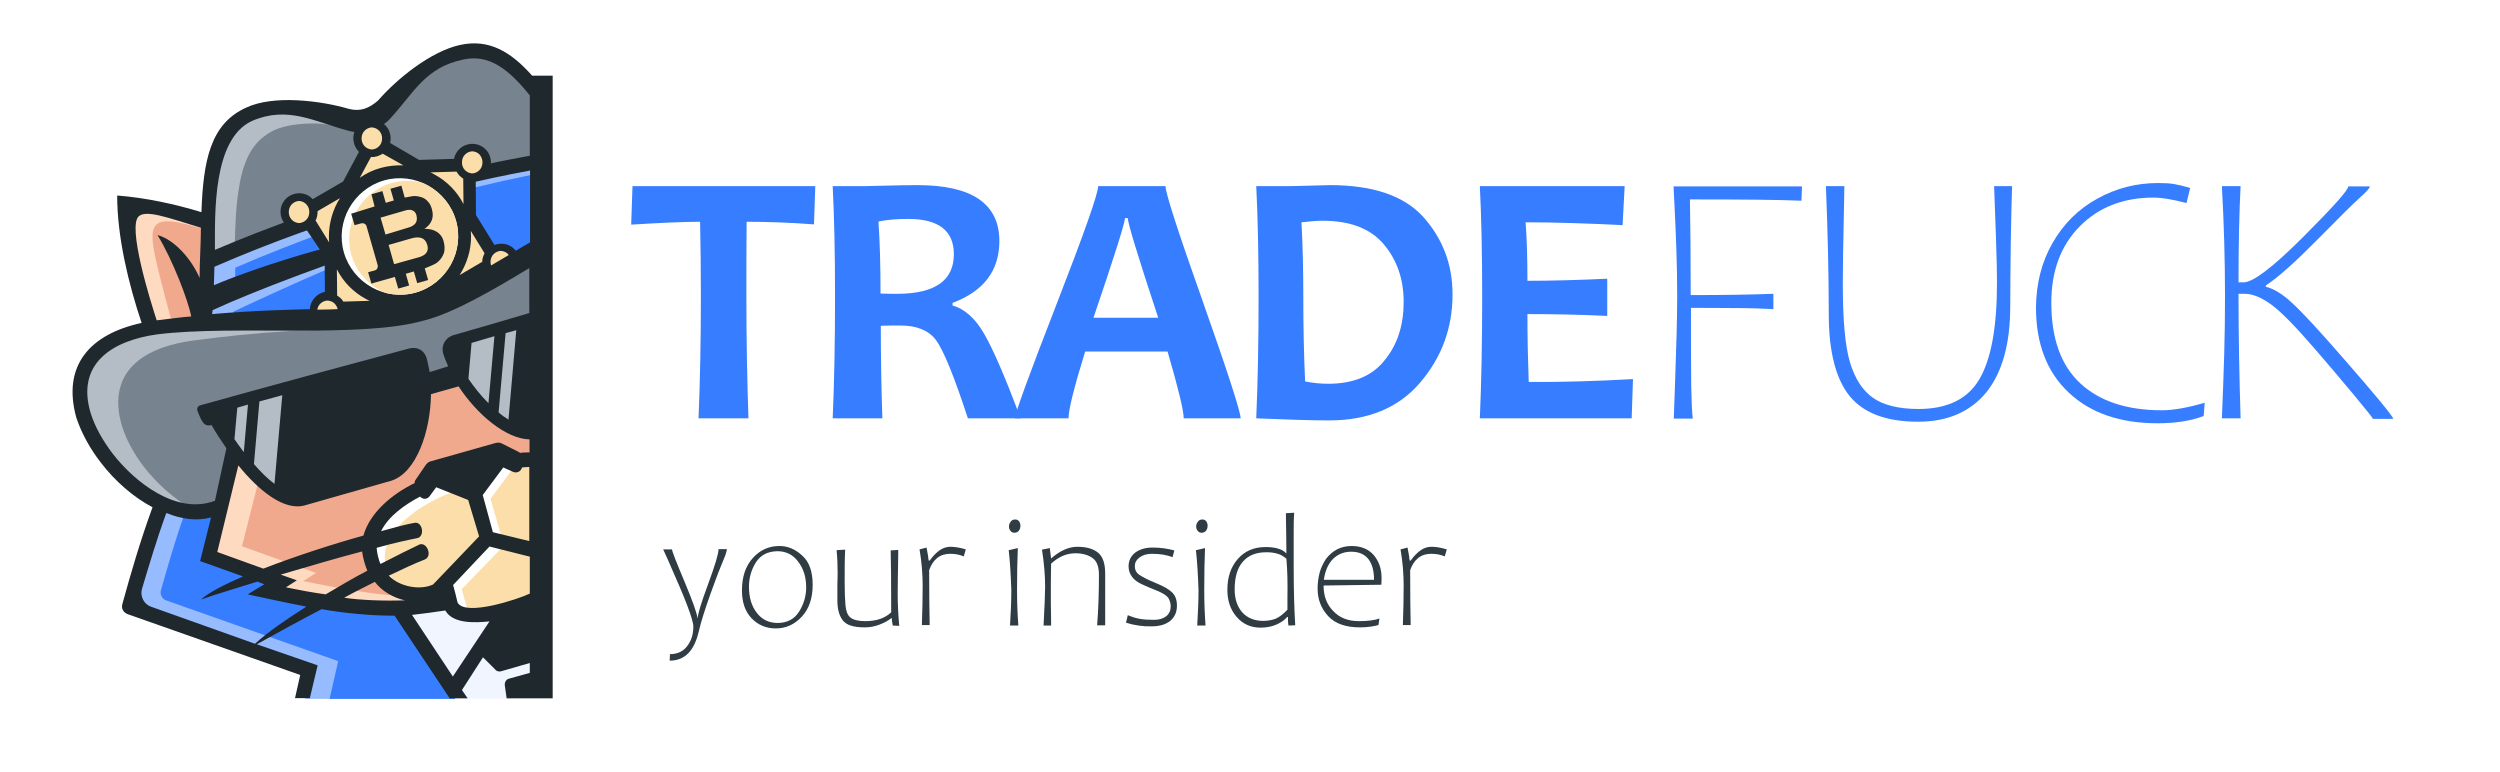 <svg xmlns="http://www.w3.org/2000/svg" xmlns:xlink="http://www.w3.org/1999/xlink" width="259" height="80" viewBox="0 0 960 297">
<style xmlns="http://www.w3.org/2000/svg" type="text/css">
.logo_color_1{
	fill: #377DFF!important;
}
.logo_color_2{
	fill: #2f3c44!important;
}
.cat_color_1{
	fill: #377DFF!important;
}
.cat_color_2{
	fill: #377DFF!important;
}
</style>

<g id="Layer_2" transform="translate(0 10)">
	<g>
		<g>
			<path fill-rule="evenodd" fill="#F0F5FF" d="M184.7,239.8l6.1,6.4c0.1,0.1,0.3,0.2,0.5,0.1l12.7-3.6v7.7l-8.5,2.4
				c-0.3,0.1-0.3,0.4-0.3,0.7l0.7,5.2h-19.1l-2.2-3.3L184.7,239.8L184.7,239.8z M191.2,226.5l-4.9,0.7c-4,0.5-12,0.8-14.3-3.4
				l-0.7-1.2l-1.4,0.3c-4.1,0.9-8.3,1.4-12.5,1.7l-3.3,0.2l19.2,28.8L191.2,226.5L191.2,226.5z M203.9,227.2l-5.8-2.7l3.8-1.7
				c0.2-0.1,0.5-0.2,0.7-0.3c0.4-0.2,0.8-0.4,1.2-0.6V227.2z"/>
			<path fill-rule="evenodd" fill="#96BBFF" d="M145.6,82.5c-20.4,3.1-51,13.4-63.5,18.7l-2.8,1.2l0.1-3c0.1-2.4,0.2-4.7,0.3-7.1
				l0-1.2l1.1-0.5c22.1-9.5,44.8-17.7,68-24.3c18.1-5.2,36.5-9.5,55.1-12.9v31.1c-2.9,1.7-5.9,3.5-8.8,5.2
				c-11.1,6.7-22,13.3-34.5,16.9l0,0c-12.5,3.6-25.3,3.8-38.2,4c-14,0.2-27.7,0.7-41.6,2l-2.2,0.2l0.4-4.8l1-0.5
				c9.5-4.5,19.6-8.4,29.4-12.1C121.3,90.9,133.4,86.6,145.6,82.5z"/>
			<path fill-rule="evenodd" class="cat_color_1" d="M89.6,98.3c0.1-1.4,0.1-2.7,0.1-4.1l0-1.2l1.1-0.5c22.1-9.5,44.8-17.7,68-24.3
				c14.9-4.3,29.9-7.9,45.1-11v27.3c-2.9,1.7-5.9,3.5-8.8,5.2c-11.1,6.7-22,13.3-34.5,16.9l0,0c-12.5,3.6-25.3,3.8-38.2,4
				c-11.3,0.2-22.4,0.6-33.6,1.4l0.2-2.1l1-0.5c19-9,50.8-23.2,69.8-29.5C134.8,84.5,113.7,89.3,89.6,98.3z"/>
			<path fill-rule="evenodd" fill="#FEDAC1" d="M109,213.7l-1.8-0.6l-26.7-9.6l8.1-31.8l1.4-10l2.7,3.5c4.4,5.6,14.9,17.7,22.8,15.4
				l33-9.5c8-2.3,11.5-17.3,12.2-24.5c0.2-2.1,0.3-4.2,0.3-6.3l0-1.5l16.2-4.7l0.8,1.2c1.1,1.8,2.3,3.5,3.6,5.2
				c4.2,5.5,14.4,15.8,22.3,14.6v10.6c-1.6,0-3.2,0.1-4.7,0.3l-1,0.1l-0.6-0.7c0,0-0.1-0.1-0.2-0.1l-6.3-3c-0.5-0.2-0.9-0.3-1.4-0.1
				l-12.2,3.5l-12.2,3.5c-0.5,0.1-0.8,0.4-1.1,0.8l-3.8,5.9c0,0.1-0.1,0.1-0.1,0.2l-0.2,0.9l-0.9,0.4c-8.7,4.2-18.2,11.5-19,21.9
				c-0.2,2.9,0.3,5.8,1.4,8.5c1.1,2.6,2.9,4.9,5,6.8c2.4,2.1,5.3,3.6,8.4,4.4l12.8,3.1l-13.2,0.6c-6.2,0.3-12.4,0-18.5-0.6
				c-9.3-0.9-18.5-2.6-27.7-4.4l-4.5-0.9L109,213.7z"/>
			<path fill-rule="evenodd" fill="#F0A98D" d="M99.3,172.5c5,5,11.2,9.6,16.4,8.1l33-9.5c8-2.3,11.5-17.3,12.2-24.5
				c0.2-2.1,0.3-4.2,0.3-6.3l0-1.5l16.2-4.7l0.8,1.2c1.1,1.8,2.3,3.5,3.6,5.2c4.2,5.5,14.4,15.8,22.3,14.6v10.6
				c-1.6,0-3.2,0.1-4.7,0.3l-1,0.1l-0.6-0.7c0,0-0.1-0.1-0.2-0.1l-6.3-3c-0.5-0.2-0.9-0.3-1.4-0.1l-12.2,3.5l-12.2,3.5
				c-0.5,0.1-0.8,0.4-1.1,0.8l-3.8,5.9c0,0.1-0.1,0.1-0.1,0.2l-0.2,0.9l-0.9,0.4c-8.7,4.2-18.2,11.5-19,21.9
				c-0.2,2.9,0.3,5.8,1.4,8.5c1.1,2.6,2.9,4.9,5,6.8c2.4,2.1,5.3,3.6,8.4,4.4l1.8,0.4c-3-0.1-6-0.3-8.9-0.6
				c-9.3-0.9-18.5-2.6-27.7-4.4l-4.5-0.9l4.9-3.2l-1.8-0.6l-26.7-9.6L99.3,172.5L99.3,172.5z M166.4,221.8l1.6,0.4l-1.6,0.1
				L166.4,221.8z"/>
			<path fill-rule="evenodd" fill="#FFFFFF" d="M203.9,219.8c-0.7,0.4-1.4,0.7-2,1c-2.5,1.2-5.2,2.1-7.8,2.9
				c-2.7,0.8-5.4,1.4-8.1,1.7c-3.3,0.4-11.5,1.2-12.7-3.1l-2.2-7.8l15.8-16.3l17.1,4.3V219.8L203.9,219.8z M182.7,180.3l4.6,16.1
				l16.6,4.2v-32.8c-1.5,0-2.9,0.1-4.2,0.3l-1.4,0.1l-0.3,1.4c0,0.1-0.1,0.2-0.2,0.3c-0.1,0.1-0.3,0.1-0.4,0.1l-5.3-2.1L182.7,180.3
				L182.7,180.3z M185.5,196.8l-4.6-16l-14.6-5.7l-3.4,4.6c-0.1,0.1-0.2,0.2-0.4,0.2c-0.1,0-0.2,0-0.3-0.1l-1-1.1l-1.3,0.6
				c-8,3.9-17,10.6-17.7,20.2c-0.2,2.6,0.2,5.2,1.3,7.6c1,2.3,2.6,4.4,4.5,6.1c5.1,4.4,12.1,5.7,18.4,3.1l0.4-0.2L185.5,196.8z"/>
			<path fill-rule="evenodd" fill="#FCDEAA" d="M203.9,219.8c-0.7,0.4-1.4,0.7-2,1c-2.5,1.2-5.2,2.1-7.8,2.9
				c-2.7,0.8-5.4,1.4-8.1,1.7c-1.5,0.2-3.9,0.5-6.3,0.3c-0.3-0.4-0.6-0.8-0.7-1.3l-2.2-7.8l15.8-16.3l11.4,2.9V219.8L203.9,219.8z
				 M185.5,196.8l-4.3-15l-7.2-2.8c-16.5,5.7-38,22.2-19.9,37.8c3.9,1.3,8.3,1.2,12.3-0.4l0.4-0.2L185.5,196.8L185.5,196.8z
				 M196.9,169.7l-9,12.1l4.5,15.8l11.5,2.9v-32.8c-1.5,0-2.9,0.1-4.2,0.3l-1.4,0.1l-0.3,1.4c0,0.1-0.1,0.2-0.2,0.3
				c-0.1,0.1-0.3,0.1-0.4,0.1L196.9,169.7z"/>
			<path fill-rule="evenodd" fill="#B4BDC6" d="M79.6,149.2c0.1,0.3,0.2,0.5,0.4,0.7l2.5-0.6l1.4,2.5c1.3,2.4,2.8,4.7,4.3,6.9
				l0.4,0.6l-1.7,11.8l-3.4,13.3l-3.4,1c-14.5,4.2-31-9-39.2-19.7c-3.7-4.8-6.8-10.2-8.6-16c-1.5-5-2-10.5-0.4-15.5
				c3.7-11.5,16.8-15.7,27.6-17.2c12.1-1.6,24.2-2.9,36.4-3.6c8.9-0.5,17.7-0.7,26.6-0.9c13.2-0.2,25.9-0.4,38.7-4.1
				c12.8-3.7,23.7-10.2,35-17c2.6-1.6,5.2-3.1,7.8-4.7v27.2c-9.9,3-19.7,6-29.6,9c-0.8,0.2-1.2,1.2-1,1.9c0.6,2.3,1.5,4.5,2.5,6.6
				l1,2l-15.8,4.5l-0.2-2.3c-0.2-2.3-0.7-4.7-1.4-6.9c-0.2-0.8-1-1.3-1.8-1.1C131.6,134.7,105.5,141.8,79.6,149.2z"/>
			<path fill-rule="evenodd" fill="#96BBFF" d="M119.1,247.3l-0.8-0.3l-68.2-24.1l0.5-1.7c3.2-11.5,6.6-23,10.7-34.3l0.7-1.8
				l1.8,0.7c5.1,1.9,10.7,2.9,16.1,1.6l3.1-0.7l-4.6,18l0.8,0.3l25.7,9.3l-5.5,3.6l2.2,0.5c11.5,2.4,23,4.7,34.6,5.9
				c4.9,0.5,9.8,0.7,14.7,0.7l1,0l22.5,33.8h-57.9L119.1,247.3z"/>
			<path fill-rule="evenodd" class="cat_color_2" d="M129.3,244.3l-0.8-0.3l-65.4-23.1c-1.5-0.5-2.4-2.2-2-3.8c2.8-9.9,5.7-19.8,9.1-29.5
				c3.2,0.6,6.4,0.6,9.6-0.2l3.1-0.7l-4.6,18l0.8,0.3l25.7,9.3l-5.5,3.6l2.2,0.5c11.5,2.4,23,4.7,34.6,5.9c4.9,0.5,9.8,0.7,14.7,0.7
				l1,0l22.5,33.8h-48.3L129.3,244.3z"/>
			<path fill-rule="evenodd" fill="#FEDAC1" d="M64.1,84.8c4.2,8.3,7.1,17.5,10.4,26.1l0.9,2.3l-2.4,0.3c-4.4,0.5-8.9,1-13.3,1.6
				l-1.6,0.2l-0.5-1.5c-1.6-4.9-3-9.9-4.3-14.8c-8.1-31.3-9.2-34,23.1-23.4l1.8,0.6l0,1.4c-0.1,2.3-0.1,4.6-0.2,6.8
				c-0.1,4.2-0.2,8.3-0.4,12.5l-0.3,8.6L74,97.5C72.1,93.1,68.5,87.9,64.1,84.8z"/>
			<path fill-rule="evenodd" fill="#F0A98D" d="M65.5,114.3c-1-3.4-1.9-6.8-2.8-10.2c-7.4-28.6-9-33.3,15.5-25.8
				c-0.1,2-0.1,4-0.2,6.1c-0.1,4.2-0.2,8.3-0.4,12.5l-0.3,8.6L74,97.5c-1.9-4.4-5.5-9.6-9.9-12.7c4.2,8.3,7.1,17.5,10.4,26.1
				l0.9,2.3l-2.4,0.3C70.4,113.7,67.9,114,65.5,114.3z"/>
			<path fill-rule="evenodd" fill="#B4BDC6" d="M79.8,89l0.1-4.6c0.2-8.9,0.3-18.3,1.7-27.1c1-6.6,3-13.8,8-18.6
				c1.7-1.6,3.6-2.9,5.7-3.9c4.8-2.1,11.2-2.6,16.3-2.5c7,0.1,14,1.3,20.7,3.2c2.6,0.7,5.2,0.7,7.8,0c2.7-0.8,5.1-2.2,7-4.3l0.1-0.1
				c4.5-4.7,9.5-9.5,14.9-13.1c4.2-2.9,9.6-5.9,14.7-7c2.7-0.6,5.5-0.6,8.3-0.1c6.9,1.5,12.5,6.6,16.9,11.8c0.7,0.8,1.3,1.5,1.9,2.3
				v26.4c-18.7,3.4-37.3,7.7-55.6,13c-22.4,6.4-44.4,14.2-65.8,23.4L79.8,89z"/>
			<path fill-rule="evenodd" fill="#77838F" d="M162.2,18c4.2-2.9,9.6-5.9,14.7-7c2.7-0.6,5.5-0.6,8.3-0.1
				c6.9,1.5,12.5,6.6,16.9,11.8c0.7,0.8,1.3,1.5,1.9,2.3v26.4c-18.7,3.4-37.3,7.7-55.6,13c-20,5.7-39.6,12.6-58.9,20.5
				c0.2-7.5,0.4-15.2,1.6-22.4c1-6.6,3-13.8,8-18.6c1.7-1.6,3.6-2.9,5.7-3.9c4.8-2.1,11.2-2.6,16.3-2.5c5.1,0.1,10.2,2,15.4,1.9
				C147.7,39.3,157.5,21.2,162.2,18L162.2,18z M79.6,149.2c0.1,0.3,0.2,0.5,0.4,0.7l2.5-0.6l1.4,2.5c1.3,2.4,2.8,4.7,4.3,6.9
				l0.4,0.6l-1.7,11.8l-3.4,13.3l-3.4,1c-2,0.6-4.1,0.8-6.2,0.8c-7.8-4.1-14.7-10.7-19.2-16.5c-3.7-4.8-6.8-10.2-8.6-16
				c-1.5-5-2-10.5-0.4-15.5c3.7-11.5,16.8-15.7,27.6-17.2c12.1-1.6,24.2-2.9,36.4-3.6c8.9-0.5,17.7-0.7,26.6-0.9c2.6,0,6-2,9.9-5.1
				c5-0.6,10-1.5,15-2.9c12.8-3.7,23.7-10.2,35-17c2.6-1.6,5.2-3.1,7.8-4.7v27.2c-9.9,3-19.7,6-29.6,9c-0.8,0.2-1.2,1.2-1,1.9
				c0.6,2.3,1.5,4.5,2.5,6.6l1,2l-15.8,4.5l-0.2-2.3c-0.2-2.3-0.7-4.7-1.4-6.9c-0.2-0.8-1-1.3-1.8-1.1
				C131.6,134.7,105.5,141.8,79.6,149.2z"/>
		</g>
		<path fill-rule="evenodd" fill="#1F282D" d="M185,242.8l-8.1,12.6l2.2,3.2h-6.9L151,226.8c-9.4,0-18.8-0.9-28.1-2.5
			c-8.4,4.4-17,9.1-24.9,13.5l23.4,8.1l-3,12.6h-5.7l2-8.9l-66.4-23.4c-1.7-0.7-2.5-2.2-2-3.9c3.2-11.6,6.9-24.4,11.6-37.2
			c-7.4-3.9-14.5-10.1-19.9-17.2c-4.2-5.4-7.4-11.3-9.4-17.2c-5.6-20.2,5.3-32.2,25.1-36.5c-5.1-15.2-9.4-33.1-9.4-49
			C55,66,66.6,68.5,76.7,71.6c0.7-19.7,3.4-34,17.2-40.2c10.6-5,28.7-2.7,39.6,0.5c4.5,1.1,7.7-0.3,11.1-3.2
			c7.4-8.5,20.3-18.9,31.5-21.4c11.3-2.5,19.7,2.7,27.8,11.8h7.9v239.5h-17.7l-0.7-4.9c-0.2-1.2,0.5-2.5,1.7-2.7l7.9-2.2V245
			l-11.1,3.2c-0.7,0.2-1.7,0-2.2-0.7L185,242.8L185,242.8z M107.2,211l6.2,2.2l-4.2,2.7c4.9,1,10.1,2,15.3,2.7
			c5.4-3.2,10.8-6.4,16-9.1c-0.9-2.2-1.7-5-2-7.4C128.9,204.6,118.1,207.8,107.2,211L107.2,211z M139,196c2.5-8.9,11.1-16,19.7-20.2
			c0-0.2,0-0.6,0.2-1l3.9-5.7c0.6-0.9,1.2-1.5,2.2-1.7l24.4-6.9c1.1-0.3,1.9-0.4,2.7,0l6.4,3.2c0.2,0.1,0.5,0.2,0.7,0.5
			c1.2-0.2,2.5-0.2,3.7-0.2V159c-9.1-0.2-20.2-9.6-27.3-20.4l-10.6,3c-0.2,14.5-5.7,30.3-15.3,33.3l-33,9.4
			c-8.1,2.5-18-5.7-25.8-15.3l-8.1,33.3l17.7,6.4C112.9,203.9,127.4,199.2,139,196L139,196z M144.1,200.7c0,1.4,0.8,5,1.5,6.2
			c6.2-3.2,11.6-5.9,14.8-7.4c2.9-1.4,5.4,4.4,2.2,5.7c-3.9,1.5-8.6,3.7-13.8,6.2c3.9,4.2,11.9,5.8,17,3.4l17.7-18.5l-4.2-14
			l-12.3-4.9l-2.5,3.4c-0.9,1.3-2.6,1.4-3.7,0.2c-5.7,3-12.1,7.4-15,13.3c5.4-1.5,9.8-2.7,12.8-3.2c3.2-0.7,4.2,5.4,1,5.9
			C156,197.7,150.5,198.9,144.1,200.7L144.1,200.7z M117.1,223.3c-7.5-1.4-15.1-3.1-22.6-4.7l6.4-3.9l-2.7-1
			c-7.9,2.5-15.5,4.7-21.7,6.9c3.4-3,9.4-5.9,16.2-8.9l-16.5-5.9l4.2-16.8c-5.4,1.5-11.3,0.7-17.2-1.7c-3.7,10.1-6.6,20-9.4,29.3
			c-0.7,2.7,0.7,5.7,3.4,6.7l40.1,14.3C102.1,233.2,109.2,228.3,117.1,223.3L117.1,223.3z M131.6,219.9c6,0.9,15,1.3,23.4,1
			c-4.3-0.9-8.9-3.5-11.6-7.1C139.7,215.7,135.5,217.7,131.6,219.9L131.6,219.9z M203,26.7c-8.1-10.1-15.7-16-25.6-13.8
			c-14.5,3-18.9,12.6-27.8,22.4c-4.2,4.7-10.6,6.7-16.7,4.9c-12.6-3.4-23.1-9.6-36.7-3.7C81,43.4,81.9,72.1,81.9,86.1
			c21.4-9.1,43.6-17,66-23.4c18-5.2,36.4-9.4,55.1-12.8V26.7L203,26.7z M203,55.6c-18.2,3.4-35.9,7.6-53.4,12.6
			c-23.1,6.7-45.8,14.8-67.9,24.4l-0.2,7.1c16-6.9,61.8-21.9,78.5-19.7c-31.5,9.9-64.2,22.4-79,29.3l-0.2,1.5
			c17.5-1.5,30.8-1.7,41.8-2c33.5-0.5,43.1-3.2,71.9-20.4c2.7-1.7,5.4-3.4,8.6-5.2V55.6L203,55.6z M203,93
			c-14.8,8.9-29,17.2-40.4,20.2c-24.6,7.1-73.3,1.7-102.9,5.4c-17.4,2.4-31.3,11.3-25.6,30.3c1.7,5.4,4.7,10.6,8.4,15.5
			c8.5,11,24.6,23.8,39.4,18.2l4.4-20.2c-2.2-3.2-4.2-6.2-5.7-8.9c-2.5,0.5-3.4-0.2-5.4-5.4c-0.4-0.9,0.1-1.9,1-2.2
			c26.6-7.4,53.9-14.8,80.5-21.9c3-0.7,5.7,0.7,6.6,3.7c0.5,1.7,0.7,3.4,1.2,5.4l7.1-2.2c-0.7-1.7-1.5-3.4-2-5.2
			c-0.7-3,1-5.7,3.7-6.7c9.6-2.7,19.7-5.7,29.5-8.6V93L203,93z M203,169.6c-1,0-2,0.1-3,0.2c-0.4,1.5-1.9,2.3-3.4,1.7l-3.8-1.7
			l-7.9,10.6l3.9,14.3l14,3.4V169.6L203,169.6z M203,204.1l-15.5-3.9l-14,14.8c0.6,2.2,1.2,4.4,1.7,6.7c2.8,5.6,23.5-1.3,27.8-3.4
			V204.1L203,204.1z M187.5,229c-5.3,0.5-14,1.1-17-4.2c-4.4,0.7-8.6,1.2-12.8,1.7l15.7,23.7L187.5,229L187.5,229z M59.5,113.2
			c4.7-0.5,9.1-1.2,13.3-1.5c-1.2-6.1-7.1-21.7-13-31.3c6.4,1.7,13,9.1,16.2,16.5c0-6.4,0.5-12.9,0.5-19.3
			c-13.5-4.2-20.9-6.8-23.8-4.5C48,76.7,57.1,105.9,59.5,113.2z"/>
		<g>
			<path fill-rule="evenodd" fill="#1F282D" d="M160.4,51.5l13.5-0.4l0-0.2c0.4-1.8,1.5-3.4,3.2-4.5l0,0c1.7-1,3.6-1.3,5.4-0.9
				c1.8,0.4,3.4,1.5,4.5,3.2l0,0c1,1.7,1.3,3.6,0.9,5.4c-0.4,1.8-1.5,3.4-3.2,4.5l0,0c-0.8,0.5-1.7,0.8-2.5,1l0.1,13.1l7.1,11.5
				c1.4-0.5,2.8-0.6,4.2-0.3c1.8,0.4,3.4,1.5,4.5,3.2l0,0c0.1,0.1,0.2,0.3,0.2,0.4c-1.7,1-3.4,2-5,3l0,0l-0.2,0.1l-0.2,0.1l-0.1,0.1
				l0,0l-0.2,0.1l-0.2,0.1l-0.4,0.2l-0.2,0.1l-0.4,0.2l-0.2,0.1l-0.1,0l-0.1,0.1l-0.2,0.1l-0.2,0.1l-0.1,0l-0.1,0.1l-0.2,0.1
				l-0.2,0.1l0,0l-0.2,0.1l-0.2,0.1l-0.2,0.1l0,0l-0.2,0.1l-0.2,0.1l-0.2,0.1l0,0l-0.2,0.1l-0.2,0.1l-0.6,0.3l-0.1,0.1l-0.1,0
				l-0.2,0.1l-0.5,0.3l-0.2,0.1l-0.2,0.1l-0.2,0.1l-0.2,0.1l-0.1,0l-0.1,0.1l-0.2,0.1c-8.7,5-16.6,8.8-25.7,11.3
				c-9.1,2.7-17.7,3.6-27.8,4l-0.2,0l-0.1,0l-0.1,0l-0.2,0l-0.2,0l-0.1,0l-0.1,0l-0.2,0l-0.2,0l-0.1,0l-0.1,0l-0.2,0l-0.2,0l-0.1,0
				l-0.1,0l-0.2,0l-0.2,0l0,0l-0.2,0l-0.2,0l-0.2,0l0,0l-0.2,0l-0.2,0l-0.4,0l-0.2,0l-0.2,0l0,0l-0.2,0l-0.2,0l-0.2,0l-0.1,0l-0.2,0
				l-0.2,0l-0.1,0l-0.3,0l-0.2,0l-0.1,0l-0.1,0l-0.2,0l-0.2,0l-0.1,0l-0.1,0l-0.2,0l-0.2,0l-0.1,0l-0.2,0l-0.2,0l-0.2,0l0,0
				c-1.9,0-3.8,0.1-5.8,0.1c0-0.7,0-1.4,0.2-2.1c0.4-1.8,1.5-3.4,3.2-4.5l0,0c0.8-0.5,1.6-0.8,2.4-1l-0.1-13.5L117,78.2
				c-1.4,0.6-2.9,0.7-4.3,0.3c-1.8-0.4-3.4-1.5-4.5-3.2l0,0c-1-1.7-1.3-3.6-0.9-5.4c0.4-1.8,1.5-3.4,3.2-4.5l0,0
				c1.7-1,3.6-1.3,5.4-0.9c1.4,0.3,2.6,1,3.6,2.1l11.7-6.8l6.1-11.4c-0.4-0.4-0.8-0.9-1.1-1.4l0,0c-1-1.7-1.3-3.6-0.9-5.4
				c0.4-1.8,1.5-3.4,3.2-4.5l0,0c1.7-1,3.6-1.3,5.4-0.9c1.8,0.4,3.4,1.5,4.5,3.2l0,0c1,1.7,1.3,3.6,0.9,5.4l0,0.2L160.4,51.5z"/>
			<path fill="#FFFFFF" d="M163.9,61.4c-5-2.8-11.1-3.7-17-2l0,0c-5.9,1.7-10.6,5.7-13.4,10.7c-2.8,5-3.7,11.1-2,17l0,0
				c1.7,5.9,5.7,10.6,10.7,13.4c5,2.8,11.1,3.7,17,2l0,0c5.9-1.7,10.6-5.7,13.4-10.7c2.8-5,3.7-11.1,2-17l0,0
				C172.9,68.9,168.9,64.2,163.9,61.4z"/>
			<path fill="#FCDEAA" d="M163.9,61.4c-0.8-0.5-1.7-0.9-2.6-1.2c-3.7-0.9-7.6-0.9-11.5,0.2l0,0c-5.9,1.7-10.6,5.7-13.4,10.7
				c-2.8,5-3.7,11.1-2,17l0,0c1.7,5.9,5.7,10.6,10.7,13.4c0.8,0.5,1.7,0.9,2.6,1.2c3.7,0.9,7.6,0.9,11.5-0.2l0,0
				c5.9-1.7,10.6-5.7,13.4-10.7c2.8-5,3.7-11.1,2-17l0,0C172.9,68.9,168.9,64.2,163.9,61.4z"/>
			<path fill="#1F282D" d="M143.3,69.4l-9,2.8l1.3,4.4l2.6-0.7c0.9-0.2,1.8,0.3,2,1.1l4.3,15c0.2,0.9-0.3,1.8-1.1,2l-2.6,0.7
				l1.3,4.4l1.2-0.4l2.9-0.8l4.9-1.4l1.3,4.5l4.2-1.2l-1.3-4.5l3.1-0.9l1.3,4.5l4.2-1.2l-1.3-4.5c1.3-0.5,3.6-1.4,4.6-2.1
				c1.3-1,2.2-2.2,2.7-3.6c0.5-1.4,0.4-3.1-0.1-4.9c-0.4-1.5-1.3-2.6-2.5-3.4c-1.2-0.8-2.8-1.2-4.8-1.2c1.4-0.9,2.3-2,2.8-3.3
				c0.5-1.3,0.5-2.7,0-4.4c-0.3-1.1-0.8-2.1-1.5-2.8c-0.6-0.7-1.4-1.3-2.3-1.6c-0.9-0.3-1.9-0.5-3-0.5c-0.8,0-2.8,0.5-3.6,0.6
				l-1.3-4.6l-4.2,1.2l1.3,4.5l-3.1,0.9l-1.3-4.5l-4.2,1.2L143.3,69.4L143.3,69.4z M147.5,80.2l-1.9-6.5l9.7-2.8
				c0.6-0.2,1.2-0.2,1.8-0.2c0.6,0.1,1,0.3,1.4,0.6c0.4,0.3,0.7,0.8,0.9,1.5c0.3,1.2,0.2,2.2-0.3,3c-0.6,0.8-1.5,1.4-3,1.8
				L147.5,80.2L147.5,80.2z M150.8,91.6l-2.1-7.4l8.7-2.5c1.7-0.5,3.1-0.5,4.1-0.1c1,0.4,1.7,1.3,2.1,2.7c0.3,1.1,0.2,2-0.3,2.8
				c-0.5,0.8-1.5,1.4-2.8,1.8L150.8,91.6z"/>
			<path fill="#FCDEAA" d="M192.6,86.6c-0.2,0-0.4-0.1-0.6-0.1c-0.7,0-1.4,0.2-2.1,0.6v0c-1,0.6-1.7,1.6-1.9,2.7
				c-0.2,0.7-0.1,1.5,0.1,2.3c2.2-1.3,4.4-2.6,6.8-4C194.4,87.3,193.5,86.8,192.6,86.6L192.6,86.6z M146.4,49.1l8,4.5
				c-2.9-0.1-5.9,0.2-8.8,1l0,0c-2.9,0.8-5.6,2.1-8,3.8l4.3-8c1.4,0.1,2.9-0.3,4.2-1.1l0,0C146.2,49.3,146.3,49.2,146.4,49.1
				L146.4,49.1z M164.8,56.3l10-0.3l0.2,0.3l0,0c0.6,1,1.4,1.8,2.4,2.4l0.1,9.8c-2.5-4.9-6.4-8.8-11-11.3
				C165.8,56.8,165.3,56.5,164.8,56.3L164.8,56.3z M180.3,78.8l5.3,8.6c-0.3,0.6-0.5,1.1-0.7,1.8c-0.1,0.5-0.2,1-0.2,1.5l-8.7,5.1
				c0.3-0.5,0.6-1,0.9-1.5C179.5,89.6,180.8,84.2,180.3,78.8L180.3,78.8z M141.4,105.7l-10.1,0.3c-0.6-1-1.5-1.8-2.4-2.3l-0.1-10.1
				c2.5,4.9,6.4,8.8,11,11.3C140.3,105.2,140.8,105.4,141.4,105.7L141.4,105.7z M125.8,83.2l-5.2-8.4c0.3-0.5,0.5-1.1,0.6-1.7
				c0.1-0.6,0.2-1.3,0.2-1.9l8.6-5c-0.3,0.5-0.6,1-0.9,1.5C126.6,72.3,125.4,77.7,125.8,83.2L125.8,83.2z M125.9,105.7
				c-0.2,0-0.4-0.1-0.6-0.1c-0.7,0-1.4,0.2-2.1,0.6l0,0c-1,0.6-1.7,1.6-1.9,2.7l0,0.2c2.7,0,5.3-0.1,7.8-0.2c-0.1-0.5-0.3-1-0.6-1.4
				l0,0C128,106.6,127,105.9,125.9,105.7L125.9,105.7z M115,67.4c-0.2,0-0.4-0.1-0.6-0.1c-0.7,0-1.4,0.2-2.1,0.6l0,0
				c-1,0.6-1.7,1.6-1.9,2.7c-0.2,1.1-0.1,2.2,0.5,3.2h0c0.6,1,1.6,1.7,2.7,1.9c0.2,0,0.4,0.1,0.5,0.1c0.7,0,1.4-0.2,2.1-0.6h0
				c1-0.6,1.7-1.6,1.9-2.7c0.2-1.1,0.1-2.2-0.5-3.2l0,0C117,68.3,116,67.6,115,67.4L115,67.4z M142.9,39.1c-0.2,0-0.4-0.1-0.5-0.1
				c-0.7,0-1.4,0.2-2.1,0.6l0,0c-1,0.6-1.7,1.6-1.9,2.7c-0.2,1.1-0.1,2.2,0.5,3.2l0,0c0.6,1,1.6,1.7,2.7,1.9c0.2,0,0.4,0.1,0.5,0.1
				c0.7,0,1.4-0.2,2.1-0.6l0,0c1-0.6,1.7-1.6,1.9-2.7c0.2-1.1,0.1-2.2-0.5-3.2l0,0C145,40,144,39.3,142.9,39.1L142.9,39.1z
				 M181.6,48.3c-0.2,0-0.4-0.1-0.6-0.1c-0.7,0-1.4,0.2-2.1,0.6l0,0c-1,0.6-1.7,1.6-1.9,2.7c-0.2,1.1-0.1,2.2,0.5,3.2h0
				c0.6,1,1.6,1.7,2.7,1.9c0.2,0,0.4,0.1,0.5,0.1c0.7,0,1.4-0.2,2.1-0.6l0,0c1-0.6,1.7-1.6,1.9-2.7c0.2-1.1,0.1-2.2-0.5-3.2l0,0
				C183.7,49.2,182.7,48.5,181.6,48.3z"/>
		</g>
		<g>
			<path fill-rule="evenodd" fill="#B4BDC6" d="M197.8,117l-3,34.4c-1.3-0.8-2.6-1.7-3.8-2.8l2.7-30.5
				C195,117.8,196.4,117.4,197.8,117L197.8,117z M90.5,146.8l-1.1,12.1c1.1,1.6,2.3,3.3,3.6,5l1.6-18.3
				C93.3,146,91.9,146.4,90.5,146.8L90.5,146.8z M99,144.4l-2.1,24.1c2.5,2.9,5.2,5.6,7.9,7.6l3-34.1
				C104.8,142.8,101.9,143.6,99,144.4L99,144.4z M189.4,119.3l-2.3,25.8c-3.1-3.1-5.7-6.5-7.5-9.1l-0.2-0.4l1.2-13.7
				C183.5,121,186.4,120.2,189.4,119.3z"/>
			<path display="none" fill="#F0F5FF" d="M119.4,143.1l-10.3,3.1l1.4,4.8l2.7-0.8c0.9-0.3,1.9,0.3,2.2,1.2l4.6,16.1
				c0.3,0.9-0.3,1.9-1.2,2.2l-2.7,0.8l1.4,4.8l1.3-0.4l3.1-0.9l5.9-1.7l1.1,3.8l3.5-1l-1.1-3.8l4.6-1.3l1.1,3.8l3.5-1l-1.1-3.9
				c1.4-0.5,4.1-1.6,5.1-2.3c1.4-1,2.4-2.3,2.9-3.8c0.5-1.5,0.5-3.3-0.1-5.3c-0.5-1.6-1.4-2.8-2.7-3.7c-1.3-0.8-3-1.3-5.2-1.3
				c1.5-1,2.5-2.2,3-3.5c0.5-1.4,0.5-2.9,0-4.7c-0.4-1.2-0.9-2.2-1.6-3c-0.7-0.8-1.5-1.3-2.5-1.7c-1-0.4-2.1-0.5-3.3-0.5
				c-0.8,0-3.2,0.5-4.1,0.7l-1.1-3.9l-3.5,1l1.1,3.9l-4.6,1.3l-1.1-3.9l-3.5,1L119.4,143.1L119.4,143.1z M123.4,154.9l-2-7l10.5-3
				c0.7-0.2,1.3-0.3,1.9-0.2c0.6,0.1,1.1,0.3,1.5,0.7c0.4,0.4,0.8,0.9,1,1.6c0.4,1.3,0.2,2.4-0.4,3.2c-0.6,0.9-1.7,1.5-3.2,2
				L123.4,154.9L123.4,154.9z M126.9,167.2l-2.3-8l9.3-2.7c1.9-0.5,3.3-0.6,4.4-0.1c1.1,0.4,1.9,1.4,2.3,2.9c0.3,1.1,0.2,2.1-0.4,3
				c-0.6,0.8-1.6,1.5-3,1.9L126.9,167.2z"/>
		</g>
	</g>
</g>

<g class="logo_color_2">
	<path d="M256.8,254.1l0.1-2.5c2.9,0,5.2-1.1,6.7-3.2c1.6-2.1,2.3-4.6,2.3-7.4c0-1.3-0.8-4-2.3-8
		c-1.5-4-4-9.8-7.4-17.5l-1.9-4.2h3.4c0,0.7,1.6,4.8,4.8,12.4c3.2,7.6,4.8,12.3,5,14h0.1c0-1.5,1.3-5.8,4-13.1
		c2.7-7.3,4-11.7,4-13.4h3.2c0,0.7-0.5,2.3-1.5,4.6c-1,2.3-2.6,6.4-4.7,12.3c-2.1,5.9-3.7,10.8-4.6,14.7c-0.9,3.9-2.3,6.7-4.1,8.5
		S259.8,254.1,256.8,254.1z"/>
	<path d="M288.3,237.8c-2.5-2.6-3.7-6.2-3.7-10.7c0-5.3,1.4-9.4,4.2-12.5S295,210,299,210c3.2,0,6.1,1.2,8.8,3.7
		c2.7,2.4,4,6.2,4,11.2c0,5.2-1.4,9.3-4.2,12.3s-6.1,4.5-10,4.5C293.9,241.7,290.8,240.4,288.3,237.8z M289.9,216.4
		c-1.8,2.9-2.6,6-2.6,9.3c0,4.1,1,7.4,3,10c2,2.6,4.7,3.9,8,3.9c3.7,0,6.5-1.5,8.3-4.4s2.7-6,2.7-9.2c0-4-1-7.3-3.1-10
		c-2-2.7-4.7-4-8-4C294.4,212.1,291.7,213.5,289.9,216.4z"/>
	<path d="M342.6,240.6c-0.2-1.1-0.4-2.1-0.4-2.9h-0.1c-1.2,1-2.7,1.8-4.5,2.5c-1.8,0.7-3.7,1.1-5.8,1.1
		c-4.3,0-7.1-0.9-8.5-2.8c-1.4-1.9-2-4.4-2-7.6l0-3.9c0-0.5,0-1.2,0-2.1c0-1.1,0.1-2.6,0.1-4.5c0-2.6-0.1-5.6-0.4-8.8l3.3-0.2
		c-0.2,3.6-0.2,7.7-0.2,12.3c0,3.7,0.1,6.7,0.3,9c0.2,2.3,0.8,3.9,1.9,4.8c1.1,0.9,3,1.4,5.7,1.4c4.3,0,7.6-1.1,10-3.4
		c0-12.3-0.1-20.2-0.2-23.8l2.9-0.2l0,2.1c-0.1,6.1-0.2,11-0.2,14.6c0,4.3,0.2,8.4,0.6,12.5L342.6,240.6z"/>
	<path d="M369.9,214c-1.6-0.7-3.4-1-5.2-1c-1.9,0-3.6,0.5-5,1.6c-1.4,1.1-2.4,2.7-3.1,4.7c0,9.6,0.1,16.7,0.2,21.1
		h-3c0.2-5.6,0.3-10.6,0.3-15.1c0-4.6-0.4-9.3-1.2-14l2.7-0.7c0.5,2.4,0.7,4.1,0.8,5h0.4c1.3-1.8,2.6-3.1,3.9-4s2.7-1.3,4.1-1.3
		c1.6,0,3.6,0.3,5.9,1L369.9,214z"/>
	<path d="M387.2,211.6l3.5-0.8c-0.2,4.8-0.3,10.2-0.3,16.2c0,5,0.2,9.5,0.5,13.6h-3.2c0.3-5,0.5-9.5,0.5-13.6
		C388,221.2,387.7,216,387.2,211.6z M391.2,200.5c0.3,0.5,0.5,1,0.5,1.7c0,0.7-0.2,1.4-0.6,1.9c-0.4,0.5-0.9,0.8-1.7,0.8
		c-0.6,0-1.1-0.2-1.5-0.7c-0.4-0.5-0.6-1-0.6-1.7c0-0.7,0.2-1.3,0.7-1.9c0.4-0.6,1-0.8,1.8-0.8C390.4,199.8,390.8,200.1,391.2,200.5
		z"/>
	<path d="M403.5,214.8L403.5,214.8c3.4-3,6.8-4.5,10.1-4.5c3.5,0,6.2,0.8,8,2.3c1.8,1.5,2.7,4.2,2.7,7.9l0,2.2
		c0,0.3,0,0.9,0,1.6c0,2.5,0,4.5,0,6l0,10.2h-3.1c0.5-6.2,0.7-12.7,0.7-19.4c0-3.2-0.8-5.3-2.5-6.5s-3.9-1.8-6.5-1.8
		c-3.4,0-6.5,1.3-9.4,4c0,1.5-0.1,4.1-0.1,7.7c0,2.7,0,5.2,0,7.6l0.1,6.5c0,0.4,0,1.1,0,2h-2.9c0.4-7.6,0.6-12.6,0.6-15.1
		c0-4.1-0.4-8.8-1.2-14.1l3-0.6L403.5,214.8z"/>
	<path d="M432.3,239.5l0.7-2.9c1.4,0.6,2.9,1.1,4.5,1.4c1.6,0.3,3.5,0.4,5.6,0.4c2,0,3.5-0.5,4.7-1.4
		c1.1-0.9,1.7-2.2,1.7-3.7c0-1.2-0.3-2.3-0.9-3.3c-0.6-0.9-2-1.8-4.1-2.7c-2.1-0.8-4.1-1.7-5.9-2.5c-1.8-0.8-3.2-1.8-4-3
		c-0.9-1.2-1.3-2.5-1.3-4c0-2.2,0.9-4,2.6-5.3c1.8-1.3,4-1.9,6.7-1.9c2.9,0,5.7,0.4,8.3,1.1l-0.7,2.6c-2-0.8-4.6-1.3-7.9-1.3
		c-2,0-3.6,0.5-4.8,1.4c-1.2,0.9-1.8,2-1.8,3.3c0,1.5,0.6,2.7,1.9,3.5c1.2,0.8,3.3,1.9,6.3,3.1c2.9,1.2,5,2.4,6.2,3.6s1.8,2.9,1.8,5
		c0,2.6-0.9,4.5-2.6,5.9c-1.7,1.4-4.1,2.1-7.1,2.1C438.8,241,435.5,240.5,432.3,239.5z"/>
	<path d="M459.2,211.6l3.5-0.8c-0.2,4.8-0.3,10.2-0.3,16.2c0,5,0.2,9.5,0.5,13.6h-3.2c0.3-5,0.5-9.5,0.5-13.6
		C460,221.2,459.7,216,459.2,211.6z M463.2,200.5c0.3,0.5,0.5,1,0.5,1.7c0,0.7-0.2,1.4-0.6,1.9c-0.4,0.5-0.9,0.8-1.7,0.8
		c-0.6,0-1.1-0.2-1.5-0.7c-0.4-0.5-0.6-1-0.6-1.7c0-0.7,0.2-1.3,0.7-1.9c0.4-0.6,1-0.8,1.8-0.8C462.4,199.8,462.8,200.1,463.2,200.5
		z"/>
	<path d="M496.8,211.2l0,6.2c0,9.1,0.2,16.8,0.6,23.1l-2.6,0.1c-0.2-1-0.2-2.1-0.2-3.3h-0.3
		c-0.9,1.1-2.3,2.1-4.1,2.9c-1.8,0.8-3.9,1.2-6.2,1.2c-3.7,0-6.8-1.4-9.2-4.2c-2.4-2.8-3.5-6.3-3.5-10.3c0-4.9,1.3-8.8,4-11.9
		c2.7-3.1,6.3-4.6,10.7-4.6c1.9,0,3.5,0.2,4.8,0.6c1.4,0.4,2.4,1,3.1,1.8h0.1c0-3.7-0.1-8.8-0.2-15.4l3.2-0.2
		c-0.2,2.5-0.2,5.4-0.2,8.9C496.8,208.3,496.8,210,496.8,211.2z M494,214.9c-0.9-0.8-2-1.5-3.3-1.9c-1.3-0.4-2.7-0.6-4.3-0.6
		c-4.1,0-7.1,1.2-9.2,3.7c-2.1,2.4-3.1,6-3.1,10.6c0,3.7,1,6.6,2.9,8.8c2,2.2,4.7,3.3,8.1,3.3c1.7,0,3.3-0.3,4.7-0.8
		c1.4-0.6,2.9-1.7,4.6-3.5c0-1,0-2.6,0-4.7C494.5,224.4,494.4,219.5,494,214.9z"/>
	<path d="M508.3,225.2c0,4,1.2,7.3,3.7,9.8c2.4,2.6,5.7,3.9,9.9,3.9c3.2,0,5.8-0.3,7.9-1l-0.4,2.5
		c-0.6,0.2-1.6,0.4-2.9,0.6c-1.3,0.2-2.7,0.3-4.2,0.3c-5.4,0-9.5-1.4-12.2-4.3s-4.1-6.4-4.1-10.6c0-2.2,0.3-4.3,0.8-6.2
		c0.5-1.9,1.4-3.6,2.4-5.2c2.6-3.4,5.9-5,9.9-5c3.6,0,6.5,1.2,8.5,3.5c2,2.4,3,5.3,3,8.7c0,1.1,0,2-0.1,2.7L508.3,225.2z M508.4,223
		h19.3c0-3.5-0.7-6.1-2.2-8s-3.7-2.8-6.6-2.8c-2.7,0-5,0.9-6.9,2.7C510.1,216.8,508.9,219.5,508.4,223z"/>
	<path d="M554.9,214c-1.6-0.7-3.4-1-5.2-1c-1.9,0-3.6,0.5-5,1.6c-1.4,1.1-2.4,2.7-3.1,4.7c0,9.6,0.1,16.7,0.2,21.1
		h-3c0.2-5.6,0.3-10.6,0.3-15.1c0-4.6-0.4-9.3-1.2-14l2.7-0.7c0.5,2.4,0.7,4.1,0.8,5h0.4c1.3-1.8,2.6-3.1,3.9-4
		c1.3-0.9,2.7-1.3,4.1-1.3c1.6,0,3.6,0.3,5.9,1L554.9,214z"/>
</g>
		<g class="logo_color_1" transform="translate(4 17)">
			<path d="M308.8,54.6l-0.5,14.7c-9.1-0.7-17.8-1-25.9-1c-0.1,8.6-0.1,18.3-0.1,28.9c0,16.5,0.3,32,0.8,46.7h-19.2
				c0.6-14.5,0.9-30.1,0.9-46.7c0-10.4-0.1-20-0.3-28.9c-6.4,0-15.3,0.4-26.5,1.1l0.5-14.8H308.8z"/>
			<path d="M387.8,143.9h-20.3c-5.3-16.2-9.4-26.2-12.2-30c-2.8-3.8-7.4-5.7-13.7-5.7c-2.7,0-5.2,0-7.6,0.1
				c0,11.8,0.2,23.6,0.6,35.6h-19.1c0.6-13.8,0.9-29.4,0.9-46.7c0-16.6-0.3-30.8-0.9-42.6h11.9c1.4,0,4.2-0.1,8.6-0.2
				c4.4-0.1,8.4-0.2,12.1-0.2c21,0,31.5,7.2,31.5,21.5c0,11.4-6,19.3-18,23.8v1c4.6,1.3,8.7,4.9,12.1,10.8
				C377.2,117.3,381.9,128.2,387.8,143.9z M362.1,80.8c0-9.1-5.9-13.6-17.6-13.6c-4.3,0-8.1,0.3-11.4,1c0.5,7.1,0.8,16.3,0.8,27.7
				c2.5,0.1,4.6,0.1,6.4,0.1C354.8,96,362.1,90.9,362.1,80.8z"/>
			<path d="M472.4,143.9h-21.9c0-3-2.1-11.6-6.2-25.7h-31.7c-4.3,13.9-6.4,22.4-6.4,25.7h-20.6
				c0-1.8,5.3-16.4,16-43.9c10.7-27.5,16-42.6,16-45.4h25.9c0,2.6,4.8,17.5,14.5,44.8C467.6,126.6,472.4,141.5,472.4,143.9z
				 M440.7,105.2C432.9,81.6,429,68.8,429,66.9h-1.1c0,1.8-4,14.5-12.1,38.3H440.7z"/>
			<path d="M553.9,96.2c0,13-4.2,24.3-12.5,34c-8.3,9.7-20,14.5-35,14.5c-6.8,0-16.1-0.3-28-0.8
				c0.6-13.8,0.9-29.4,0.9-46.7c0-16.6-0.3-30.8-0.9-42.6h12c2,0,4.9-0.1,8.8-0.2c3.9-0.1,6.4-0.2,7.6-0.2
				c16.5,0,28.5,4.1,35.9,12.3C550.1,74.8,553.9,84.7,553.9,96.2z M535.1,99.1c0-8.8-2.6-16.2-7.7-22.2c-5.1-6-12.9-9-23.5-9
				c-2,0-4.7,0.2-8.1,0.6c0.5,9.1,0.7,18.7,0.7,28.7c0,10.9,0.2,21.8,0.7,32.5c3,0.6,5.9,0.9,8.9,0.9c9.8,0,17.1-3.1,21.8-9.2
				C532.8,115.4,535.1,107.9,535.1,99.1z"/>
			<path d="M623.3,128.8l-0.5,15.1h-58.4c0.6-13.8,0.9-29.4,0.9-46.7c0-16.6-0.3-30.8-0.9-42.6h55.7l-0.8,15
				c-13.7-0.7-26.2-1.1-37.3-1.1c0.5,6.4,0.7,13.9,0.7,22.5c9.6,0,19.8-0.3,30.7-0.8v14.3c-10.7-0.5-20.9-0.7-30.7-0.7
				c0,9.3,0.2,18,0.5,26.1C595.8,130,609.1,129.6,623.3,128.8z"/>
		</g>
		<g class="logo_color_1" transform="translate(4 17)">
			<path d="M688.1,60.2c-9.1-0.4-23.4-0.5-42.9-0.5c0.2,9.8,0.3,22.1,0.3,36.8c13.2,0,23.8-0.2,31.8-0.5v5.9
				c-4.2-0.2-8.5-0.4-12.8-0.4c-4.3,0-10.7-0.1-18.9-0.1c0,14.3,0,24.3,0.1,30.1c0.1,5.8,0.3,10,0.6,12.5H639l0.5-14.3
				c0.5-13.8,0.8-24.7,0.8-32.7c0-6.3-0.1-12.1-0.3-17.5c-0.2-5.4-0.4-11.7-0.8-18.9l-0.3-5.9h49.4L688.1,60.2z"/>
			<path d="M706.6,135.3c-5.3-6.6-8-17.1-8-31.4c0-15.5-0.4-31.9-1.1-49.3h7.1l-0.1,5.9c-0.4,17.1-0.5,27.5-0.5,31.5
				c0,14.1,0.9,24.3,2.8,30.5c1.9,6.2,4.8,10.7,8.8,13.5c4,2.8,9.8,4.3,17.5,4.3c11.1,0,18.9-3.8,23.4-11.4c4.5-7.6,6.8-19.9,6.8-37
				c0-3.5-0.1-9.4-0.4-17.8c-0.3-8.3-0.5-14.8-0.7-19.5h6.9c-0.2,4.9-0.3,12.3-0.5,22c-0.1,9.8-0.2,17.8-0.2,24.2
				c0,14.5-3.1,25.5-9.2,33.1c-6.2,7.5-14.9,11.3-26.2,11.3C720.7,145.2,712,141.9,706.6,135.3z"/>
			<path d="M784.7,76.4c4.2-7.3,9.9-13,17.2-17c7.2-4,15-6,23.3-6c2.5,0,4.6,0.1,6.3,0.4c1.7,0.3,3.8,0.8,6.1,1.5
				l-1.4,5.8c-5.3-1.4-9.5-2.1-12.7-2.1c-11.6,0-21.1,3.7-28.4,11.1c-7.3,7.4-10.9,17.2-10.9,29.3c0,13.8,3.7,24.1,11.1,31
				c7.4,6.9,17.9,10.4,31.4,10.4c4.5,0,10-1,16.5-2.9l-0.4,5.1c-5,1.9-10.9,2.8-17.7,2.8c-14.4,0-25.8-3.9-34.2-11.8
				c-8.4-7.9-12.6-18.8-12.6-32.8C778.4,92,780.5,83.7,784.7,76.4z"/>
			<path d="M869,100.3c-3.9-2.9-7.4-4.3-10.4-4.3h-2.4c0,16.1,0.3,32.1,0.8,47.9h-7.2c0.4-9.4,0.7-17.7,0.9-24.8
				c0.2-7.1,0.3-14.5,0.3-22.2c0-13.9-0.4-28-1.2-42.3h7.2c-0.5,9.5-0.8,21.8-0.8,37h1.9c3.7,0,11.3-5.8,22.9-17.4
				c11.6-11.6,17.4-18.1,17.4-19.5h8.3c0,0.6-1.2,2-3.7,4.2c-2.5,2.2-7.9,7.6-16.3,16.1c-8.4,8.5-15,14.5-20,17.8v0.5
				c3,0.7,6.5,2.8,10.3,6.4c3.9,3.6,10.2,10.4,18.9,20.4c13.2,15.1,19.8,23.1,19.8,24h-7.8c-0.1-0.4-2.6-3.5-7.4-9.3
				c-4.8-5.8-9.7-11.5-14.5-17.1C878.5,109,872.9,103.2,869,100.3z"/>
		</g>
</svg>